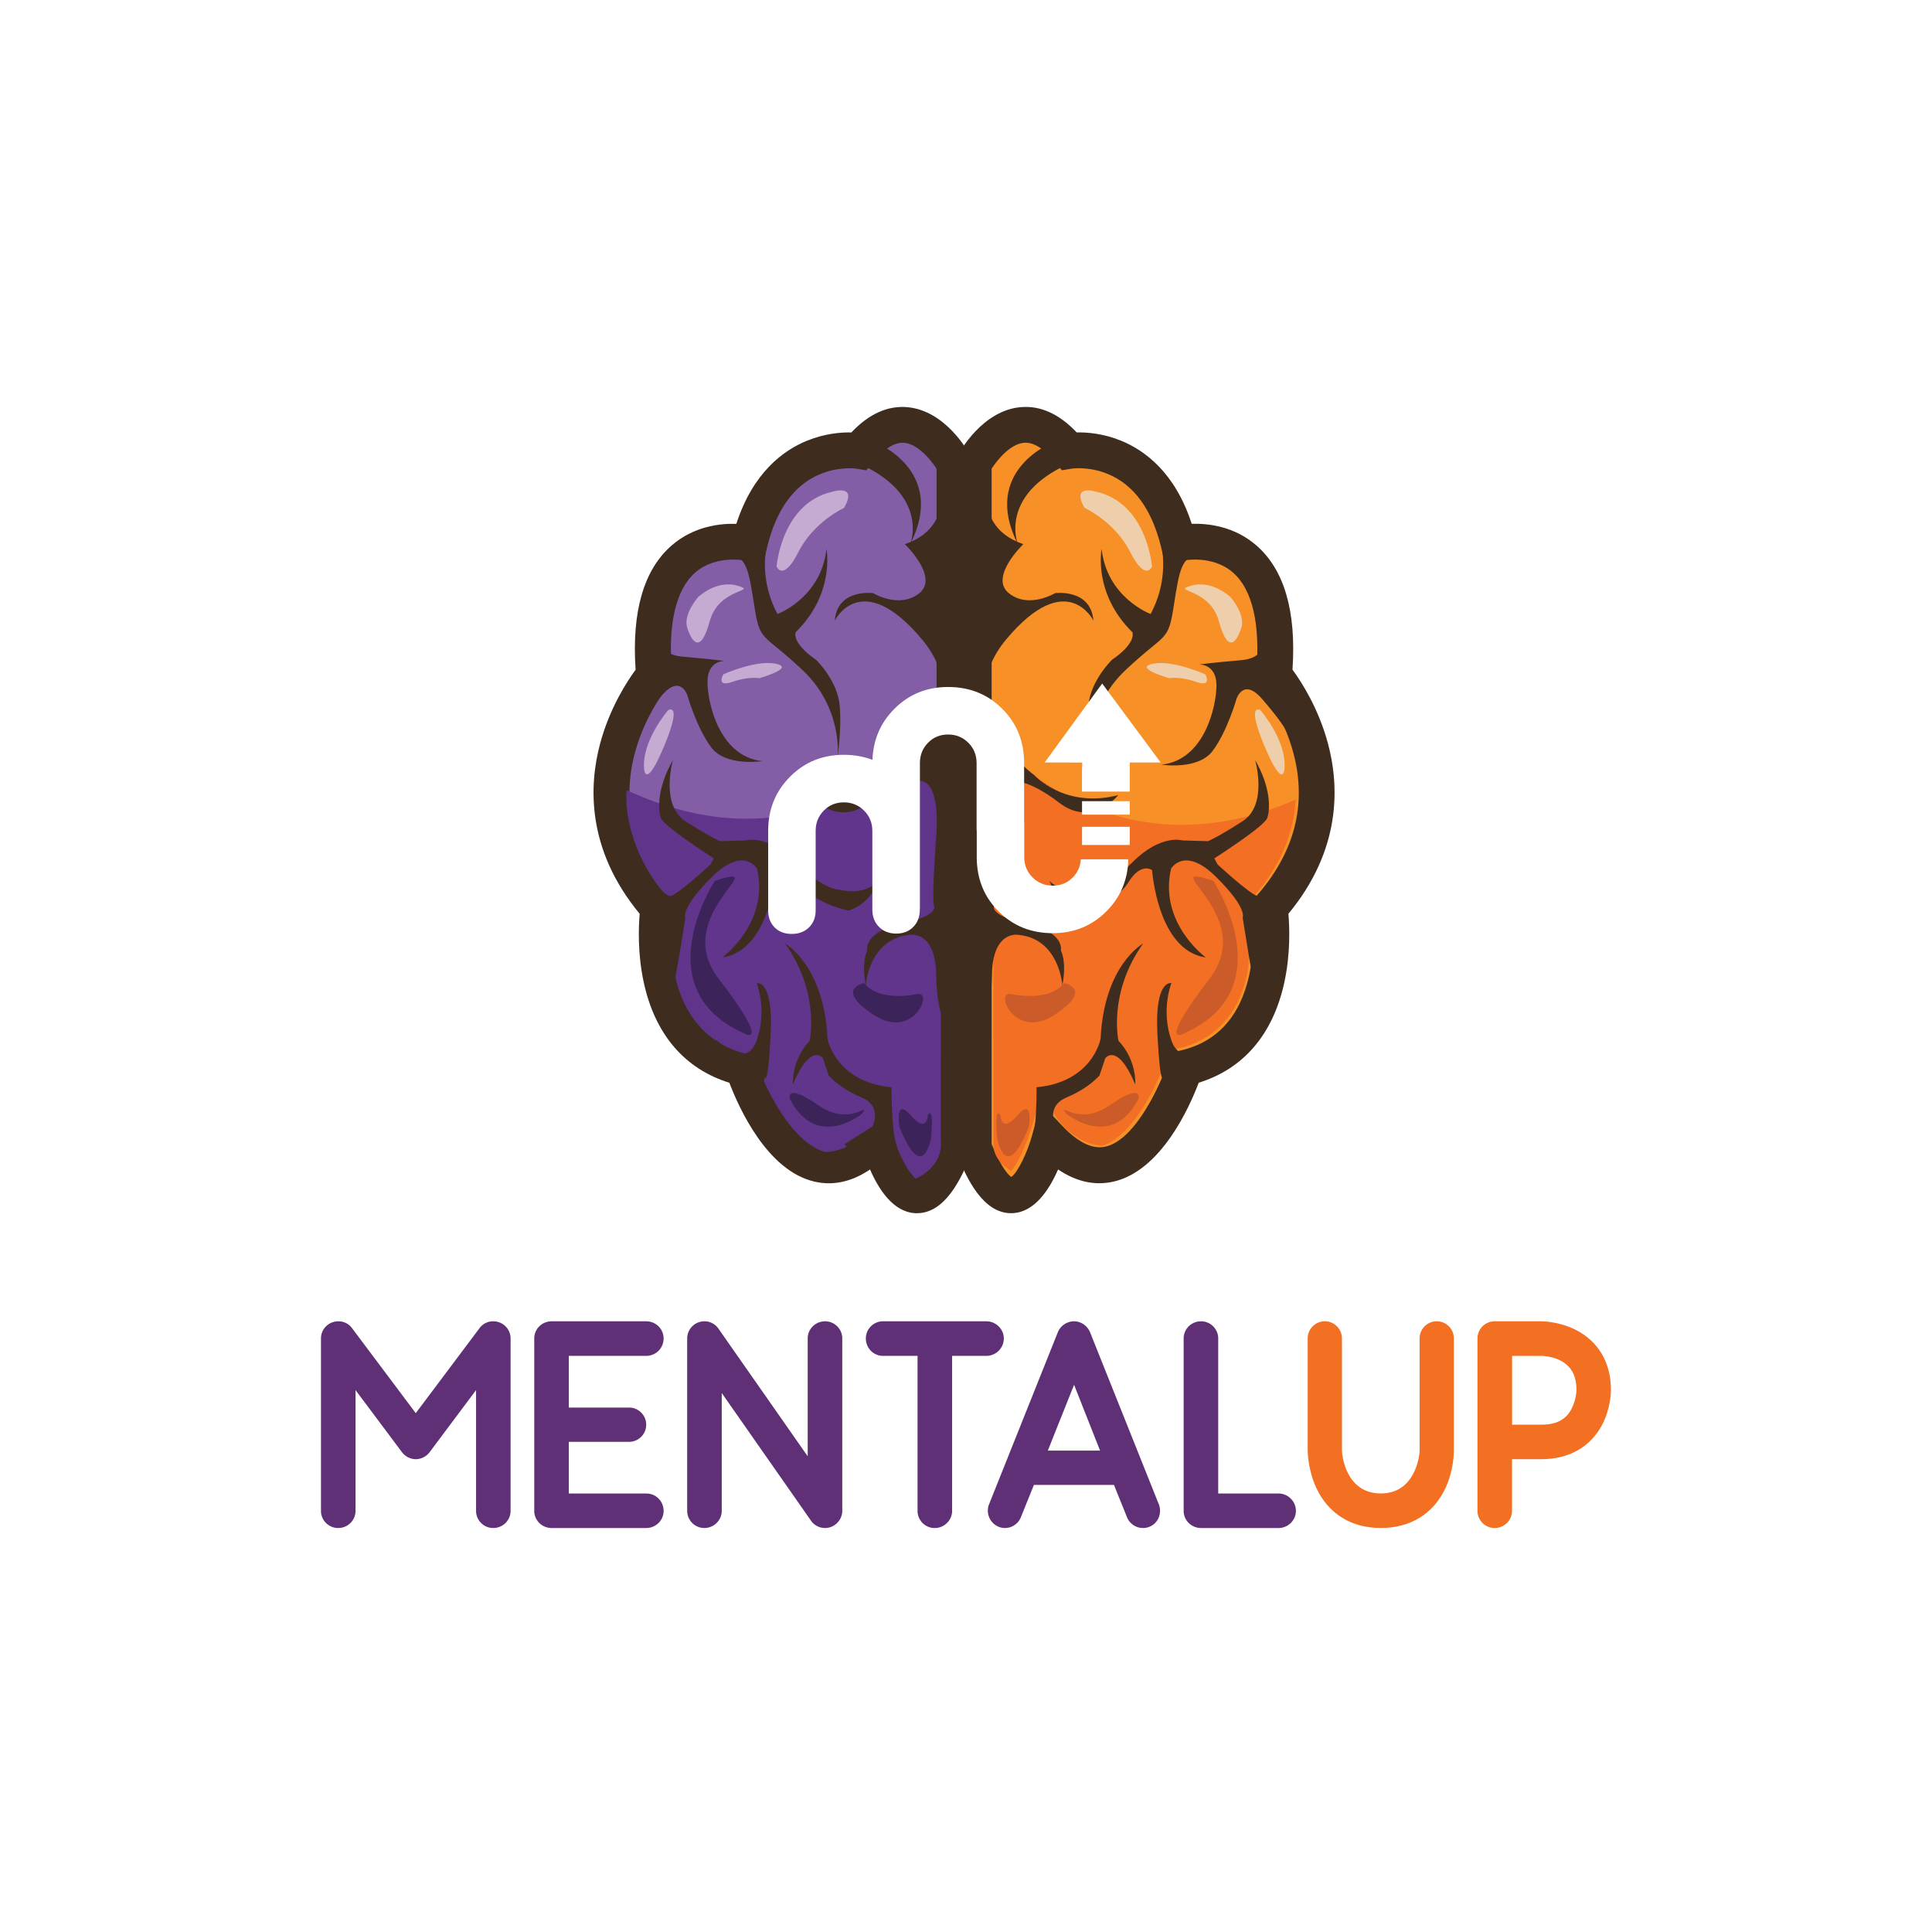 <svg height="2500" viewBox="0 0 512 512" width="2500" xmlns="http://www.w3.org/2000/svg"><path d="m0 0h512v512h-512z" fill="#fff"/><path d="m126.16 400.4v-32.01l-12.29 16.43c-.86 1.17-2.27 1.88-3.68 1.88s-2.82-.71-3.68-1.88l-12.29-16.43v32.01c0 2.5-2.04 4.54-4.62 4.54-2.5 0-4.54-2.03-4.54-4.54v-45.7c0-2.43 1.96-4.54 4.62-4.54 1.41 0 2.74.63 3.6 1.8l16.9 22.54 16.91-22.54c.86-1.17 2.19-1.8 3.6-1.8 2.66 0 4.62 2.11 4.62 4.54v45.7c0 2.5-2.04 4.54-4.62 4.54-2.49 0-4.53-2.04-4.53-4.54m49.7 0c0 2.5-2.04 4.54-4.62 4.54h-25.04c-2.58 0-4.62-2.03-4.62-4.54v-45.7c0-2.5 2.03-4.54 4.62-4.54h25.04c2.58 0 4.62 2.03 4.62 4.54 0 2.58-2.04 4.62-4.62 4.62h-20.5v13.7h15.97c2.5 0 4.54 2.03 4.54 4.54 0 2.5-2.04 4.54-4.54 4.54h-15.97v13.7h20.5c2.58-.02 4.62 2.02 4.62 4.6m39.05 2.58-23.64-33.81v31.23c0 2.5-2.11 4.54-4.62 4.54a4.55 4.55 0 0 1 -4.54-4.54v-45.7a4.56 4.56 0 0 1 4.62-4.54c1.41 0 2.82.7 3.68 1.96l23.64 33.81v-31.23c0-2.5 2.04-4.54 4.62-4.54 2.5 0 4.54 2.04 4.54 4.54v45.7c0 2.43-2.04 4.54-4.54 4.54-1.49 0-2.9-.7-3.76-1.96m46.49-52.82c2.5 0 4.62 2.04 4.62 4.54 0 2.58-2.11 4.62-4.62 4.62h-9.08v41.09c0 2.5-2.11 4.54-4.62 4.54a4.55 4.55 0 0 1 -4.54-4.54v-41.09h-9.16c-2.5 0-4.54-2.03-4.54-4.62 0-2.5 2.03-4.54 4.54-4.54zm45.71 48.52c.23.55.31 1.17.31 1.72 0 2.35-1.8 4.54-4.54 4.54-1.8 0-3.52-1.1-4.23-2.9l-3.44-8.53h-21.21l-3.44 8.53c-.7 1.8-2.42 2.9-4.23 2.9-2.66 0-4.54-2.27-4.54-4.54 0-.62.08-1.17.31-1.72l18.24-45.63a4.68 4.68 0 0 1 4.3-2.89c1.8 0 3.52 1.17 4.23 2.89zm-15.58-14.25-6.89-17.45-6.96 17.45zm26.77 20.51c-2.58 0-4.62-2.04-4.62-4.54v-45.7c0-2.5 2.03-4.54 4.62-4.54 2.5 0 4.54 2.04 4.54 4.54v41.09h15.97c2.5 0 4.62 2.03 4.62 4.62 0 2.5-2.11 4.54-4.62 4.54h-20.51z" fill="#5f3075"/><path d="m348.82 394.29c-2.19-4.77-2.27-9.39-2.27-9.94v-29.66c0-2.5 2.03-4.54 4.54-4.54 2.5 0 4.54 2.04 4.54 4.54v29.66c0 1.17.94 11.43 10.33 11.43 8.92 0 10.25-9.63 10.25-11.43v-29.66c0-2.5 2.03-4.54 4.54-4.54 2.5 0 4.54 2.04 4.54 4.54v29.66c0 .55 0 5.17-2.19 9.94-3.21 6.89-9.31 10.64-17.14 10.64-7.83.01-13.93-3.75-17.14-10.64m42.73 6.11v-45.7c0-2.5 2.03-4.54 4.54-4.54h12.44c.47 0 4.62.08 8.92 2.19 6.1 3.05 9.47 8.69 9.47 16.04 0 .47-.08 4.7-2.19 8.92-3.05 6.03-8.84 9.39-16.2 9.39h-7.83v13.7c0 2.5-2.03 4.54-4.62 4.54-2.5 0-4.53-2.04-4.53-4.54m9.16-22.85h7.83c3.91 0 6.42-1.33 7.91-4.15 1.25-2.35 1.33-4.85 1.33-5.01 0-3.91-1.41-6.42-4.38-7.9-2.35-1.17-4.85-1.17-4.85-1.17h-7.83v18.23z" fill="#f36f21"/><path d="m258.01 122.92s11.09-20.76 25.31-3.41c0 0 22.18-3.7 29 24.45 0 0 29-6.82 25.31 34.97 0 0 26.16 30.71-1.14 61.71 0 0 5.4 35.83-22.46 42.37 0 0-13.65 42.08-35.83 18.77 0 0-8.53 32.13-20.19 2.27v-180z" fill="#f69027"/><path d="m267.96 321.51c-7.36 0-11.72-8.94-14.37-15.73l-.33-.83v-183.22l.56-1.05c.64-1.2 6.57-11.79 16.52-12.77 5.28-.52 10.31 1.73 14.99 6.68 2.68-.05 6.99.26 11.72 2.18 6.28 2.55 14.37 8.44 18.76 22.04 4.44-.13 11.31.68 17.12 5.71 7.42 6.43 10.64 17.51 9.59 32.95 2.23 3.02 6.83 10.05 9.37 19.45 3.06 11.31 3.64 28.19-10.45 45.24.3 3.49.58 10.6-1.09 18.22-3 13.74-10.81 22.87-22.68 26.55-2.51 6.63-10.01 23.35-22.59 26.21-4.94 1.12-9.86.04-14.68-3.23-2.29 5.28-6.15 11.25-11.92 11.58-.18.01-.35.02-.52.02zm-5.19-18.37c2.68 6.62 4.62 8.36 5.23 8.77 1.61-1.03 4.3-6.43 5.61-11.36l2.18-8.22 5.86 6.16c4.13 4.34 7.94 6.15 11.32 5.38 8.15-1.84 14.84-17.13 16.54-22.34l.83-2.54 2.61-.62c9.55-2.24 15.63-8.9 18.07-19.79 1.98-8.82.79-17.17.78-17.25l-.32-2.18 1.46-1.66c10.12-11.49 13.44-24.19 9.87-37.77-2.75-10.47-8.73-17.65-8.79-17.72l-1.28-1.51.17-1.98c1.15-13.03-.99-22.3-6.19-26.81-5.52-4.78-13.21-3.14-13.29-3.12l-4.6 1.08-1.11-4.59c-2.45-10.1-7.24-16.66-14.23-19.5-5.01-2.03-9.33-1.39-9.37-1.39l-2.71.45-1.74-2.13c-3-3.66-5.82-5.39-8.36-5.15-3.61.34-7 4.51-8.52 6.86v178.93z" fill="#3e2d1f"/><path d="m343.32 211.92s.22 12.79-10.77 25.23c0 0-1.41 7.98-1.58 16.32-.17 8.35-4.69 21.57-19.34 24.47l-4.01 6.48s-6.53 16.35-15.49 19.19c0 0-7.54.06-13.01-8.71l-4.59-.11s-2.74 10.96-6.57 15.5c0 0-4.83-2.42-4.69-7.25s0-30.76 0-30.76v-76.58c0 .01 30.43 37.83 80.05 16.22z" fill="#f26f23"/><g fill="#3e2d1f"><path d="m279.01 117.24s-19.15 7.39-9.29 26.92c0 0-5.12-12.89 13.46-21.23zm24.5 15.77s9.67 14.22 1.42 29.71c0 0-11.56-4.26-12.99-17.25 0 0-2.36 11.75 8.16 22.08 0 0 1.23 2.75-5.41 7.3 0 0-5.69 5.5-6.26 12.13s.57 13.46.57 13.46-1.47-12.7 9.26-22.84c10.74-10.14 11.3-7.2 12.82-17.16 1.52-9.95 2.08-11.94 5.78-13.65s5.21-.28 9.29 3.32 3.03-2.56 3.03-2.56l-8.63-4.74-5.4-3.32zm31.09 34.65s2.28 6.63-5.69 7.3c-7.96.66-11.09 1.14-11.09 1.14s4.55-.19 4.55 5.5-3.22 19.9-14.6 21.04c0 0 9.68 1.52 13.56-3.6s6.34-13.78 6.34-13.78 1.8-5.82 6.82 0 6.16 8 6.16 8l2.65-4.55-6.16-13.84-.66-7.2h-1.88zm5.31 62.27s-4.74 7.96-6.73 7.49-10.52-8.34-10.52-8.34l-.85-1.61s13.27-8.44 14.03-10.71c.76-2.28 1.04-7.87-3.22-15.36 0 0 3.46 11.85-3.29 16.21-6.76 4.36-9.22 5.31-9.22 5.31l-6.73-.19s-5.69-1.8-13.27 5.78-11.82 7.3-11.82 7.3-6.1 1.8-10.17-2.37c0 0 2.09 6.07 7.96 7.87 0 0 9.48-1.8 12.89-7.39s6.35-3.32 6.35-3.32 1.42 21.33 14.22 23.13c0 0-12.51-9.1-9.2-23.51 0 0 3.51-6.16 11.94 2.18s7.04 10.8 7.04 10.8l1.78 11 1.71 9.2 1.33-12.42zm-18.96 45.78s-7.68 8.06-10.52 0 0-15.17 0-15.17-4.46-1.14-3.7 13.55 1.61 11.37 1.61 11.37 1.42 4.55-3.98 9.95 0 6.06 0 6.06l7.09-6.45 4.85-11.09 7.68-6.26c0 .03.67-1.77-3.03-1.96zm-33.84 27.49-7.3-4.64s-2.94-5.31 2.94-7.77 8.63-5.78 8.63-5.78l1.52-4.55s3.13-4.45 7.96 6.92c0 0 .48-6.35-4.45-11.56 0 0-2.84-12.7 6.54-25.78 0 0-10.33 5.59-11.28 25.21 0 0-1.99 11.47-16.97 12.89 0 0 .1 10.71-1.23 15.07s-.66 7.11-.66 7.11l3.51-2.56 8.44-.95z"/><path d="m263.69 120.48s-8.72 18.25 7.5 23.73c0 0-9.13 8.72-3.85 12.98 5.27 4.26 12.26 0 12.26 0s9.48-1.27 10.17 7.27c0 0-7.01-14.17-23.04 4.89-16.02 19.06 7.39 36.1 7.39 36.1s8.02 8.92 22.22 5.27c0 0-6.89 8.72-15.62 2.03-8.72-6.69-12.57-5.68-12.57-5.68s-6.49-2.64-5.27 14.6.61 18.25.61 18.25-1.82 2.64 8.52 4.87 9.13 7.1 9.13 7.1 1.62 2.83.4 9.22c0 0-.81-12.43-11.76-13.37 0 0-6.69-1.19-6.9 10.5-.2 11.69-3.38 15.14-3.38 15.14v-152.91h4.19z"/></g><path d="m252.96 122.92s-11.09-20.76-25.31-3.41c0 0-22.18-3.7-29 24.45 0 0-29-6.82-25.31 34.97 0 0-26.16 30.71 1.14 61.71 0 0-5.4 35.83 22.46 42.37 0 0 13.65 42.08 35.83 18.77 0 0 8.53 32.13 20.19 2.27v-180z" fill="#835ea7"/><path d="m243.01 321.51c-.17 0-.35-.01-.52-.01-5.77-.33-9.63-6.29-11.92-11.58-4.82 3.27-9.74 4.35-14.68 3.23-12.59-2.86-20.08-19.58-22.6-26.21-11.87-3.69-19.68-12.81-22.68-26.55-1.66-7.62-1.39-14.73-1.09-18.22-14.08-17.05-13.51-33.93-10.45-45.24 2.54-9.4 7.15-16.42 9.37-19.45-1.05-15.45 2.17-26.53 9.58-32.95 5.8-5.03 12.68-5.84 17.12-5.71 4.4-13.61 12.48-19.5 18.76-22.04 4.73-1.92 9.04-2.24 11.72-2.18 4.68-4.96 9.72-7.2 14.99-6.68 9.94.98 15.87 11.57 16.52 12.77l.56 1.05v183.22l-.33.83c-2.63 6.78-6.98 15.72-14.35 15.72zm-7.83-29.17 2.18 8.22c1.32 4.93 4.01 10.33 5.61 11.36.6-.41 2.55-2.16 5.23-8.77v-178.93c-1.52-2.35-4.91-6.51-8.51-6.86-2.55-.24-5.36 1.49-8.36 5.15l-1.74 2.13-2.71-.45c-.01 0-4.62-.66-9.75 1.54-6.79 2.92-11.45 9.43-13.85 19.34l-1.11 4.59-4.6-1.08c-.05-.01-7.84-1.67-13.35 3.17-5.16 4.53-7.27 13.78-6.13 26.75l.18 1.99-1.29 1.52c-.05.06-6.03 7.24-8.78 17.71-3.57 13.57-.25 26.28 9.87 37.77l1.46 1.66-.33 2.19c-.01.08-1.2 8.42.78 17.24 2.44 10.89 8.52 17.55 18.07 19.79l2.61.61.83 2.55c1.7 5.21 8.39 20.49 16.54 22.34 3.39.77 7.2-1.04 11.32-5.38z" fill="#3e2d1f"/><path d="m167.65 211.92s-.22 12.79 10.77 25.23c0 0 1.41 7.98 1.58 16.32.17 8.35 4.69 21.57 19.34 24.47l4.01 6.48s6.53 16.35 15.49 19.19c0 0 7.54.06 13.01-8.71l4.59-.11s2.73 10.96 6.57 15.5c0 0 4.83-2.42 4.69-7.25s0-30.76 0-30.76v-76.58c0 .01-30.43 37.83-80.05 16.22z" fill="#61358b"/><path d="m242.58 312.38-.84-1c-3.27-3.87-5.7-11.77-6.57-14.88l-2.4.06c-5.85 8.7-13.6 8.75-13.94 8.73h-.25l-.24-.08c-9.24-2.94-15.76-18.28-16.47-20.02l-3.57-5.76c-15.39-3.46-19.8-17.85-19.96-25.92-.14-7-1.18-13.83-1.48-15.62-10.97-12.67-10.88-25.46-10.87-26l.04-2.49 2.29 1c20.11 8.76 39.37 8.77 57.24.03 13.32-6.51 20.78-15.66 20.85-15.76l2.96-3.68v81.3c0 .27-.14 25.96-.01 30.72.17 5.83-5.37 8.67-5.61 8.79zm-4.85-19.27.32 1.29c.02.1 2.26 8.95 5.36 13.66 1.14-.89 2.69-2.55 2.62-4.95-.14-4.81 0-29.76 0-30.82v-72.32c-3.46 3.44-9.9 9-19.02 13.46-12.5 6.11-32.46 11.11-57.49 1.09.55 4.21 2.6 13 10.14 21.55l.31.35.08.46c.06.33 1.43 8.2 1.6 16.58.04 1.98.89 19.48 18 22.87l.71.14 4.47 7.22.05.14c.06.15 6.21 15.32 14.18 18.14 1.22-.08 6.94-.84 11.35-7.92l.48-.76z" fill="#60348b"/><path d="m231.96 117.24s19.14 7.39 9.29 26.92c0 0 5.12-12.89-13.46-21.23zm-24.5 15.77s-9.67 14.22-1.42 29.71c0 0 11.56-4.26 12.98-17.25 0 0 2.36 11.75-8.16 22.08 0 0-1.23 2.75 5.41 7.3 0 0 5.69 5.5 6.26 12.13s-.57 13.46-.57 13.46 1.48-12.7-9.26-22.84-11.3-7.2-12.82-17.16c-1.52-9.95-2.09-11.94-5.78-13.65-3.7-1.71-5.21-.28-9.29 3.32s-3.03-2.56-3.03-2.56l8.63-4.74 5.4-3.32zm-32.2 33.72s-2.28 6.63 5.69 7.3c7.96.66 11.09 1.14 11.09 1.14s-4.55-.19-4.55 5.5 3.22 19.9 14.59 21.04c0 0-9.68 1.52-13.56-3.6s-6.34-13.78-6.34-13.78-1.8-5.82-6.82 0-6.16 8-6.16 8l-2.66-4.55 6.16-13.84.66-7.2h1.9zm-4.2 63.2s4.74 7.96 6.73 7.49 10.52-8.34 10.52-8.34l.85-1.61s-13.27-8.44-14.03-10.71c-.76-2.28-1.04-7.87 3.22-15.36 0 0-3.46 11.85 3.29 16.21s9.22 5.31 9.22 5.31l6.73-.19s5.69-1.8 13.27 5.78 11.82 7.3 11.82 7.3 6.1 1.8 10.17-2.37c0 0-2.09 6.07-7.96 7.87 0 0-9.48-1.8-12.89-7.39s-6.35-3.32-6.35-3.32-1.42 21.33-14.22 23.13c0 0 12.51-9.1 9.19-23.51 0 0-3.51-6.16-11.94 2.18s-7.04 10.8-7.04 10.8l-1.78 11-1.71 9.2-1.33-12.42zm18.96 45.78s7.68 8.06 10.52 0 0-15.17 0-15.17 4.45-1.14 3.7 13.55c-.76 14.69-1.61 11.37-1.61 11.37s-1.42 4.55 3.98 9.95 0 6.06 0 6.06l-7.09-6.45-4.85-11.09-7.68-6.26c0 .03-.66-1.77 3.03-1.96zm33.84 27.49 7.3-4.64s2.94-5.31-2.94-7.77-8.62-5.78-8.62-5.78l-1.52-4.55s-3.13-4.45-7.96 6.92c0 0-.47-6.35 4.45-11.56 0 0 2.84-12.7-6.54-25.78 0 0 10.33 5.59 11.28 25.21 0 0 1.99 11.47 16.96 12.89 0 0-.1 10.71 1.23 15.07s.66 7.11.66 7.11l-3.51-2.56-8.44-.95z" fill="#3e2d1f"/><path d="m247.29 120.48s8.72 18.25-7.5 23.73c0 0 9.13 8.72 3.85 12.98-5.27 4.26-12.25 0-12.25 0s-9.48-1.27-10.17 7.27c0 0 7.02-14.17 23.04 4.89s-7.39 36.1-7.39 36.1-8.02 8.92-22.22 5.27c0 0 6.9 8.72 15.61 2.03 8.72-6.69 12.57-5.68 12.57-5.68s6.49-2.64 5.27 14.6-.61 18.25-.61 18.25 1.83 2.64-8.52 4.87c-10.34 2.23-9.13 7.1-9.13 7.1s-1.62 2.83-.41 9.22c0 0 .81-12.43 11.76-13.37 0 0 6.69-1.19 6.9 10.5.2 11.69 3.38 15.14 3.38 15.14v-152.91h-4.18z" fill="#3e2d1f"/><path d="m326.1 158.24s-4.81-4.66-10.46-3.02c-5.64 1.64 4.93.42 7.38 9.43s4.8 5.31 5.95 1.74c1.16-3.58-2.87-8.15-2.87-8.15zm-20.81-8.09s-1.26-16.97-15.01-19.89c0 0-6.5-2.01-2.87 4.33 0 0 8.01 3.63 12.09 11.68 4.08 8.06 5.79 3.88 5.79 3.88zm14.12 28.56s-8.62-3.92-13.92-2.81c-5.3 1.1 4.39 3.83 4.39 3.83s2.79-.55 7.17.99c4.37 1.53 2.36-2.01 2.36-2.01zm14.62 9.49s7.12 8.18 6.36 15.7c0 0-.39 5.58-5.32-6.23s-1.04-9.47-1.04-9.47z" fill="#eeceab"/><path d="m185 158.24s4.81-4.66 10.46-3.02c5.64 1.64-4.93.42-7.38 9.43s-4.8 5.31-5.95 1.74c-1.16-3.58 2.87-8.15 2.87-8.15zm20.81-8.09s1.26-16.97 15.01-19.89c0 0 6.5-2.01 2.87 4.33 0 0-8.01 3.63-12.09 11.68-4.08 8.06-5.79 3.88-5.79 3.88zm-14.13 28.56s8.62-3.92 13.92-2.81c5.3 1.1-4.39 3.83-4.39 3.83s-2.79-.55-7.17.99c-4.37 1.53-2.36-2.01-2.36-2.01zm-14.61 9.49s-7.12 8.18-6.36 15.7c0 0 .39 5.58 5.32-6.23s1.04-9.47 1.04-9.47z" fill="#c5abd1"/><path d="m246.76 301.49s-2.16 12.85-8.42-2.92c0 0-1.33-8 3.05-2.96s4.49-.11 4.49-.11 1.64-2.92.88 5.99zm-18.3-6.37s-12.01 9.98-19.18-3.96c0 0-1.15-4.33 7.52 1.7 8.66 6.03 14.01-1.32 11.66 2.26zm-39.02-61.68s-19.14 29.21 8.54 40.74c0 0 5.67 2.34-7.49-14.75-13.17-17.08 15.44-31.38-1.05-25.99zm53.83 29.95s-10.12 2.43-14.25-2.86c0 0-8.02 1.46 2.44 8.38 10.46 6.91 15.89-6.05 11.81-5.52z" fill="#3c2359"/><path d="m264.24 301.49s2.16 12.85 8.42-2.92c0 0 1.33-8-3.05-2.96s-4.49-.11-4.49-.11-1.64-2.92-.88 5.99zm18.29-6.37s12.01 9.98 19.18-3.96c0 0 1.15-4.33-7.52 1.7-8.65 6.03-14-1.32-11.66 2.26zm39.03-61.68s19.14 29.21-8.54 40.74c0 0-5.67 2.34 7.49-14.75 13.17-17.08-15.44-31.38 1.05-25.99zm-53.83 29.95s10.12 2.43 14.25-2.86c0 0 8.02 1.46-2.44 8.38-10.46 6.91-15.89-6.05-11.81-5.52z" fill="#cb5b28"/><g fill="#fff"><path d="m286.75 212.33h12.65v3.55h-12.65zm0 6.78h12.65v4.82h-12.65zm20.85-17.04-15.51-20.93-15.25 20.93 9.97.01c0 .83-.05 1.11-.07 2.24v5.47h12.65v-5.47c0-.82.03-1.31.01-2.25z"/><path d="m286.43 227.73c-.12 1.87-.82 3.47-2.12 4.79-1.43 1.46-3.2 2.19-5.32 2.19-2.11 0-3.9-.73-5.36-2.19s-2.19-3.25-2.19-5.36v-8.8c0-.27-.02-.54-.04-.8v-15.36c0-5.72-1.93-10.51-5.79-14.36-3.85-3.86-8.64-5.78-14.36-5.78-5.66 0-10.41 1.94-14.27 5.83-3.66 3.69-5.58 8.19-5.77 13.48-2.32-.89-4.85-1.34-7.59-1.34-5.66 0-10.42 1.94-14.27 5.83-3.85 3.88-5.78 8.66-5.78 14.32v21.08c0 1.86.58 3.37 1.72 4.52 1.15 1.15 2.66 1.72 4.53 1.72 1.86 0 3.39-.57 4.57-1.72s1.77-2.66 1.77-4.52v-21.08c0-2.12.72-3.9 2.15-5.36s3.2-2.19 5.32-2.19c2.11 0 3.9.73 5.36 2.19s2.19 3.25 2.19 5.36v20.89c0 1.87.59 3.39 1.77 4.57s2.7 1.77 4.57 1.77c1.86 0 3.37-.59 4.52-1.77s1.73-2.71 1.73-4.57v-.11c.01-.13.02-.26.02-.4v-38.36c0-2.12.72-3.9 2.15-5.36s3.2-2.19 5.32-2.19 3.9.73 5.36 2.19 2.19 3.25 2.19 5.36v17.44c0 .28.02.55.04.81v6.71c0 5.72 1.93 10.51 5.78 14.36 3.85 3.86 8.64 5.78 14.36 5.78 5.66 0 10.41-1.94 14.27-5.83 3.72-3.75 5.63-8.34 5.76-13.75h-12.59z"/></g></svg>